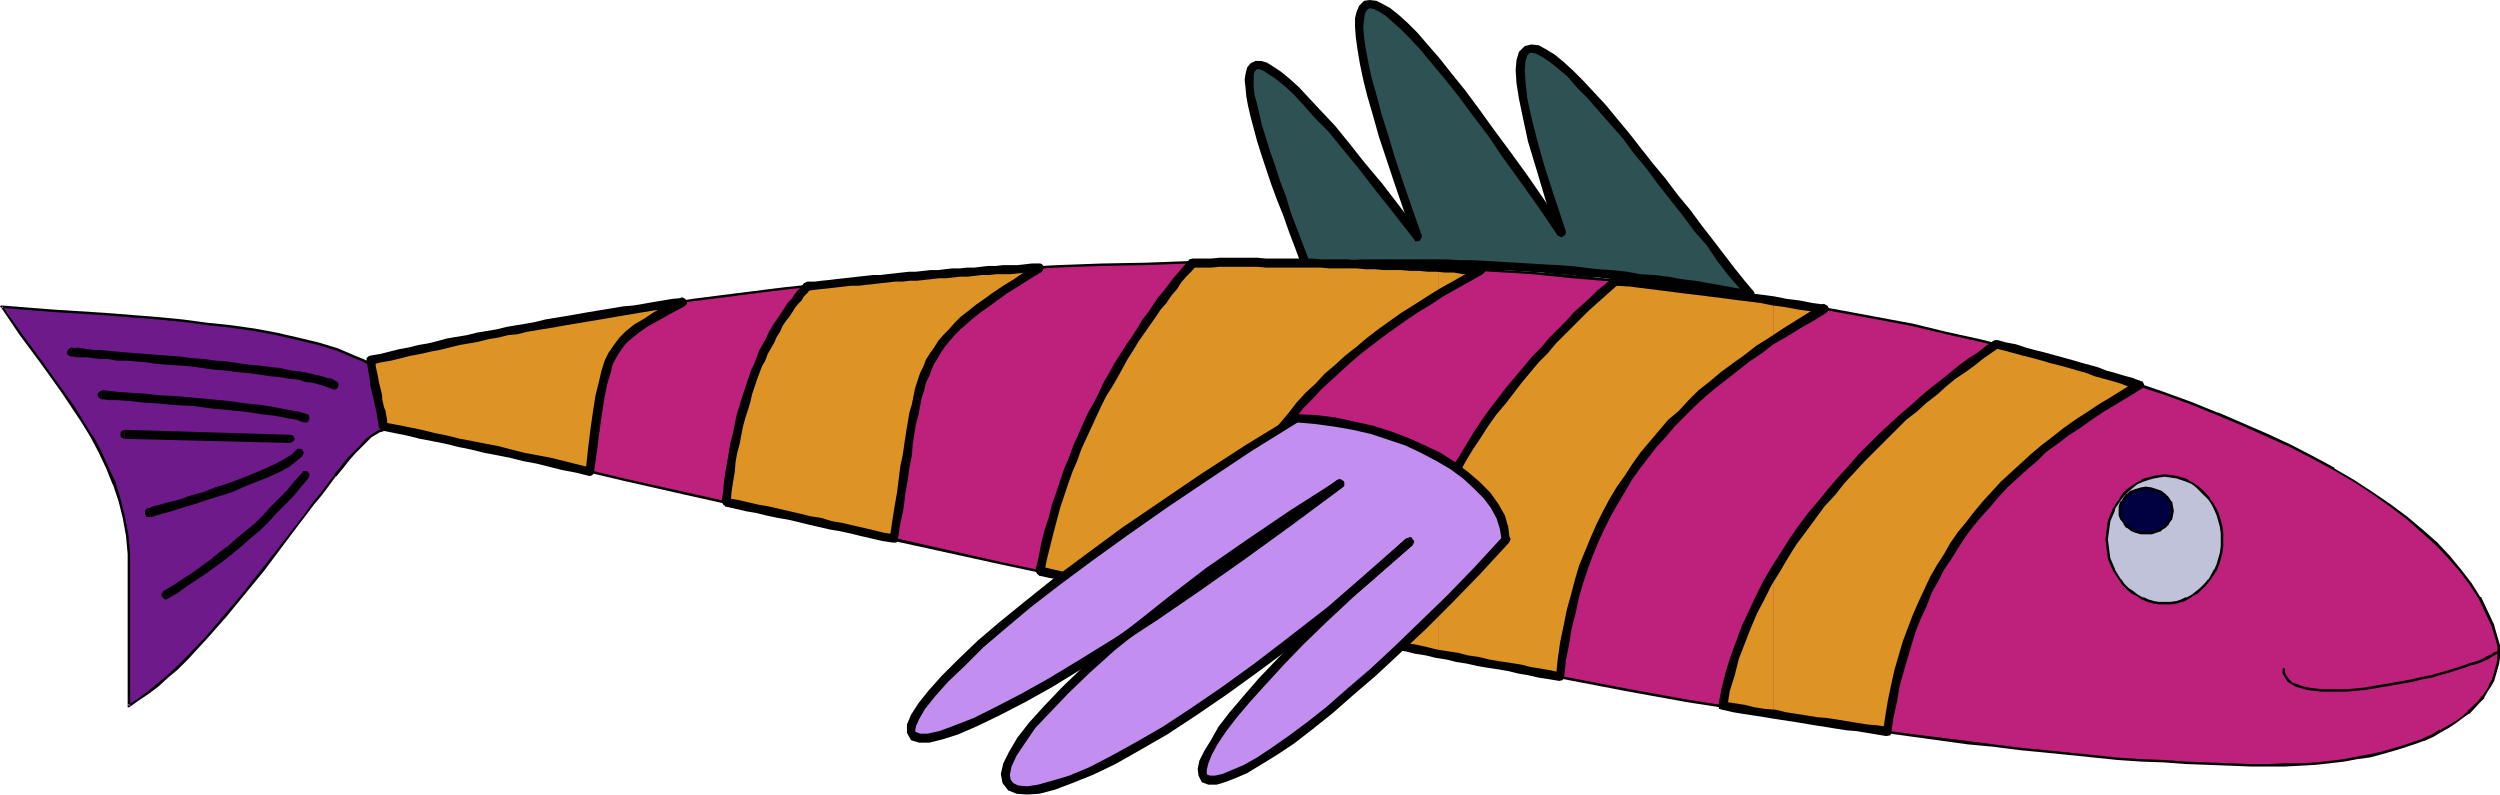 <?xml version="1.0" encoding="UTF-8" standalone="no"?>
<svg
   version="1.0"
   width="129.766mm"
   height="41.243mm"
   id="svg67"
   sodipodi:docname="Fish 2.wmf"
   xmlns:inkscape="http://www.inkscape.org/namespaces/inkscape"
   xmlns:sodipodi="http://sodipodi.sourceforge.net/DTD/sodipodi-0.dtd"
   xmlns="http://www.w3.org/2000/svg"
   xmlns:svg="http://www.w3.org/2000/svg">
  <sodipodi:namedview
     id="namedview67"
     pagecolor="#ffffff"
     bordercolor="#000000"
     borderopacity="0.25"
     inkscape:showpageshadow="2"
     inkscape:pageopacity="0.0"
     inkscape:pagecheckerboard="0"
     inkscape:deskcolor="#d1d1d1"
     inkscape:document-units="mm" />
  <defs
     id="defs1">
    <pattern
       id="WMFhbasepattern"
       patternUnits="userSpaceOnUse"
       width="6"
       height="6"
       x="0"
       y="0" />
  </defs>
  <path
     style="fill:#2e5154;fill-opacity:1;fill-rule:evenodd;stroke:none"
     d="m 256.297,52.175 -1.293,-3.554 -1.293,-3.231 -1.293,-3.392 -1.131,-3.231 -0.97,-3.069 -1.131,-2.908 -0.808,-2.746 -0.808,-2.585 -0.808,-2.585 -0.485,-2.261 -0.485,-2.1 -0.485,-1.777 -0.162,-1.615 v -1.454 -1.131 l 0.323,-0.808 0.323,-0.646 0.323,-0.162 0.323,-0.162 h 0.323 0.485 l 0.485,0.162 0.485,0.162 0.646,0.323 0.485,0.485 0.808,0.323 0.646,0.646 0.808,0.485 0.808,0.808 0.97,0.808 0.808,0.969 1.131,0.969 0.97,1.131 1.131,1.131 1.131,1.292 1.293,1.454 1.293,1.454 1.454,1.615 1.454,1.615 1.454,1.938 1.616,1.938 1.616,2.1 1.778,2.1 1.778,2.261 1.939,2.423 1.939,2.423 1.939,2.746 -0.97,-2.908 -0.97,-2.585 -0.97,-2.585 -0.808,-2.585 -0.808,-2.423 -0.808,-2.423 -0.646,-2.261 -0.646,-2.1 -0.808,-2.1 -0.485,-2.1 -0.485,-1.938 -0.97,-3.554 -0.485,-1.615 -0.323,-1.454 -0.323,-1.615 -0.323,-1.292 -0.162,-1.292 -0.162,-1.292 -0.162,-0.969 -0.162,-1.131 V 4.523 l 0.162,-0.646 V 3.069 l 0.162,-0.485 0.162,-0.485 0.323,-0.485 0.162,-0.323 0.323,-0.323 h 0.485 l 0.323,-0.162 0.485,0.162 h 0.485 l 0.646,0.323 0.646,0.162 0.485,0.485 0.808,0.485 0.646,0.485 0.808,0.646 0.808,0.808 0.97,0.808 0.808,0.969 0.97,0.969 1.131,1.131 0.97,1.131 1.131,1.292 1.131,1.292 1.131,1.454 1.293,1.615 1.293,1.615 1.293,1.615 1.454,1.777 1.293,1.938 1.616,1.938 1.454,2.1 1.616,2.1 1.616,2.261 1.616,2.423 1.616,2.261 1.778,2.585 1.939,2.585 1.778,2.746 1.778,2.746 -1.131,-3.554 -1.131,-3.231 -0.97,-3.231 -0.808,-2.908 -0.808,-2.585 -0.646,-2.585 -0.646,-2.261 -0.485,-2.261 -0.485,-1.938 -0.323,-1.777 -0.323,-1.777 -0.162,-1.454 v -1.292 l -0.162,-1.131 0.162,-0.969 v -0.808 l 0.162,-0.808 0.323,-0.485 0.323,-0.485 0.323,-0.323 0.485,-0.162 0.485,-0.162 h 0.485 l 0.646,0.162 0.646,0.323 0.646,0.323 0.808,0.485 0.808,0.646 0.808,0.485 0.97,0.808 0.808,0.808 0.97,0.969 1.939,1.938 2.262,2.261 2.101,2.423 2.262,2.746 2.262,2.746 2.424,2.908 4.848,6.138 4.686,6.138 2.424,2.908 2.101,2.908 2.262,2.908 2.101,2.585 1.939,2.423 1.778,2.261 -10.989,-1.777 -10.827,-1.454 -10.827,-1.292 -10.827,-0.808 -10.989,-0.485 -10.827,-0.323 -10.827,0.162 z"
     id="path1" />
  <path
     style="fill:#000000;fill-opacity:1;fill-rule:evenodd;stroke:none"
     d="m 277.305,46.683 1.454,-0.808 -3.878,-5.007 -3.717,-4.846 -3.394,-4.038 -3.07,-3.877 -2.747,-3.392 -2.747,-2.908 -2.262,-2.423 -2.101,-2.261 -1.778,-1.615 -1.778,-1.454 -1.454,-0.969 -1.293,-0.808 -1.131,-0.323 h -1.131 l -0.97,0.485 -0.646,0.808 -0.323,1.292 -0.162,1.131 0.162,1.454 0.162,1.777 0.323,1.777 0.485,2.1 0.646,2.423 0.646,2.423 0.808,2.585 0.97,2.908 0.97,2.908 1.131,3.069 1.293,3.231 1.131,3.231 1.293,3.392 1.293,3.554 1.616,-0.646 -1.293,-3.392 -1.293,-3.392 -1.293,-3.392 -0.97,-3.231 -1.131,-2.908 -0.97,-3.069 -0.97,-2.746 -0.808,-2.585 -0.808,-2.585 -0.485,-2.1 -0.485,-2.1 -0.485,-1.777 -0.162,-1.615 v -1.292 -0.969 l 0.162,-0.646 0.323,-0.323 0.162,-0.162 h 0.485 l 0.808,0.323 0.97,0.646 1.454,0.969 1.616,1.292 1.778,1.615 1.939,2.1 2.262,2.585 2.747,2.746 2.747,3.392 3.07,3.715 3.232,4.2 3.717,4.684 4.04,5.169 1.454,-0.808 -1.454,0.808 0.162,0.323 h 0.323 0.323 l 0.323,-0.162 0.162,-0.323 0.162,-0.323 v -0.162 l -0.162,-0.485 z"
     id="path2" />
  <path
     style="fill:#000000;fill-opacity:1;fill-rule:evenodd;stroke:none"
     d="m 305.424,45.875 1.616,-0.646 -3.717,-5.492 -3.555,-5.169 -3.394,-4.684 -3.232,-4.361 -2.909,-4.038 -2.747,-3.715 -2.747,-3.392 -2.424,-3.069 -2.262,-2.585 -1.939,-2.261 -1.939,-1.938 -1.778,-1.615 -1.616,-1.292 -1.454,-0.808 -1.293,-0.646 L 268.74,0 l -1.131,0.162 -0.97,0.969 -0.485,1.131 -0.323,1.292 v 1.777 l 0.162,2.1 0.323,2.261 0.485,2.908 0.646,3.069 0.808,3.231 1.131,3.877 1.131,4.038 1.454,4.361 1.616,4.846 1.778,5.169 1.939,5.492 1.616,-0.485 -1.939,-5.492 -1.778,-5.169 -1.616,-4.846 -1.293,-4.361 -1.293,-4.038 -0.97,-3.715 -0.97,-3.392 -0.646,-3.069 -0.485,-2.585 -0.323,-2.261 -0.162,-1.938 0.162,-1.454 0.162,-1.131 0.323,-0.646 0.323,-0.323 0.323,-0.162 0.808,0.162 0.97,0.485 1.293,0.808 1.293,1.131 1.778,1.615 1.778,1.777 2.101,2.261 2.262,2.746 2.424,2.908 2.586,3.231 2.747,3.715 3.07,4.038 3.07,4.523 3.394,4.684 3.555,5.007 3.717,5.492 1.616,-0.808 -1.616,0.808 0.323,0.162 0.323,0.162 h 0.162 l 0.323,-0.162 0.162,-0.162 0.323,-0.323 v -0.323 l -0.162,-0.323 z"
     id="path3" />
  <path
     style="fill:#000000;fill-opacity:1;fill-rule:evenodd;stroke:none"
     d="m 343.238,58.636 0.808,-1.454 -1.778,-2.1 -1.939,-2.423 -2.101,-2.746 -2.101,-2.746 -2.262,-2.908 -2.262,-3.069 -2.424,-2.908 -2.424,-3.231 -2.424,-2.908 -2.424,-3.069 -2.262,-2.908 -2.424,-2.908 -2.262,-2.746 -2.262,-2.423 -2.101,-2.261 -1.939,-1.938 -1.939,-1.777 -1.778,-1.454 -1.616,-0.969 -1.454,-0.808 -1.454,-0.162 -1.293,0.323 -1.131,1.131 -0.485,1.615 -0.162,1.938 0.162,2.585 0.485,3.069 0.808,3.877 0.97,4.523 1.616,5.331 1.778,5.977 2.262,6.784 1.778,-0.485 -2.262,-6.784 -1.939,-5.977 -1.454,-5.169 -1.131,-4.523 -0.808,-3.715 -0.323,-3.069 -0.162,-2.423 0.162,-1.777 0.323,-0.969 0.323,-0.485 0.485,-0.162 0.808,0.162 1.293,0.646 1.454,0.969 1.616,1.292 1.939,1.615 1.778,2.1 2.101,2.1 2.262,2.585 2.262,2.585 2.424,2.746 2.262,3.069 2.424,2.908 2.262,3.069 2.424,3.069 2.424,3.069 2.262,3.069 2.424,2.746 1.939,2.908 2.101,2.746 1.939,2.261 1.939,2.261 0.808,-1.454 -0.808,1.454 0.323,0.323 h 0.323 0.323 l 0.323,-0.162 v -0.323 l 0.162,-0.323 v -0.323 l -0.162,-0.323 z"
     id="path4" />
  <path
     style="fill:#000000;fill-opacity:1;fill-rule:evenodd;stroke:none"
     d="m 255.489,52.498 0.97,0.485 h 2.747 l 2.586,-0.162 2.747,-0.162 h 2.747 2.747 2.747 2.586 2.747 2.747 2.747 2.747 l 2.586,0.162 2.747,0.162 h 2.747 l 2.747,0.162 2.586,0.162 2.747,0.162 2.747,0.323 2.747,0.162 2.586,0.323 2.909,0.162 2.586,0.323 2.747,0.323 2.586,0.323 2.747,0.323 2.747,0.323 2.747,0.323 2.747,0.485 2.586,0.485 2.909,0.323 2.586,0.485 2.747,0.485 0.323,-1.777 -2.909,-0.323 -2.586,-0.485 -2.747,-0.485 -2.747,-0.485 -2.747,-0.323 -2.586,-0.485 -2.747,-0.323 -2.747,-0.162 -2.586,-0.485 -2.909,-0.323 -2.747,-0.162 -2.747,-0.323 -2.586,-0.323 -2.747,-0.162 -2.747,-0.162 -2.747,-0.162 -2.747,-0.162 -2.747,-0.162 -2.586,-0.162 -2.909,-0.162 h -2.586 l -2.747,-0.162 h -2.747 -2.747 -2.747 -2.586 -2.747 -2.747 l -2.747,0.162 h -2.747 l -2.747,0.162 -2.747,0.162 0.808,0.485 -0.808,-0.485 -0.646,0.323 -0.162,0.485 0.323,0.646 0.646,0.162 z"
     id="path5" />
  <path
     style="fill:#bd217b;fill-opacity:1;fill-rule:evenodd;stroke:none"
     d="m 72.72,70.751 8.888,-2.1 9.05,-1.938 9.05,-1.777 8.888,-1.615 9.05,-1.615 9.05,-1.454 9.05,-1.292 8.888,-1.292 9.05,-1.131 9.05,-0.969 8.888,-0.808 9.05,-0.808 8.888,-0.646 8.888,-0.485 8.888,-0.485 8.726,-0.323 8.726,-0.323 8.726,-0.162 h 8.726 8.403 8.565 l 8.403,0.323 8.403,0.323 8.242,0.323 8.242,0.485 8.08,0.646 7.918,0.646 7.918,0.808 7.757,0.808 7.595,0.808 7.595,0.969 7.434,1.131 7.272,1.131 7.272,1.292 6.949,1.292 6.949,1.292 6.626,1.454 6.626,1.454 6.302,1.615 6.302,1.615 6.141,1.777 5.979,1.777 5.656,1.777 5.494,1.938 5.494,1.938 5.171,2.1 5.01,1.938 4.686,2.1 4.525,2.261 4.363,2.261 4.202,2.261 4.04,2.261 3.555,2.423 3.555,2.423 3.232,2.423 3.07,2.585 2.747,2.584 2.424,2.585 2.262,2.585 2.101,2.584 1.616,2.746 1.454,2.746 1.131,2.746 0.97,2.908 0.162,1.131 v 1.131 1.131 l -0.162,0.969 -0.162,1.292 -0.323,1.131 -0.485,0.969 -0.485,1.131 -0.646,1.131 -0.808,1.131 -0.808,0.969 -0.97,0.969 -0.97,1.131 -1.293,0.808 -1.293,0.969 -1.293,0.969 -1.616,0.808 -1.616,0.808 -1.778,0.808 -1.778,0.808 -1.939,0.646 -2.101,0.646 -2.262,0.646 -2.424,0.485 -2.424,0.485 -2.586,0.323 -2.747,0.323 -2.909,0.323 -2.909,0.162 -3.07,0.162 h -3.232 -3.394 -4.202 l -4.202,-0.162 -4.363,-0.162 -4.363,-0.323 -4.525,-0.323 -4.686,-0.323 -4.686,-0.485 -4.686,-0.323 -4.848,-0.485 -5.01,-0.646 -5.01,-0.485 -5.171,-0.646 -10.342,-1.292 -10.666,-1.615 -10.989,-1.615 -11.312,-1.777 -11.474,-1.938 -11.474,-2.1 -11.797,-2.1 -11.958,-2.261 -12.12,-2.261 -12.282,-2.423 -12.282,-2.585 -12.443,-2.585 -25.048,-5.169 -25.048,-5.492 -25.048,-5.492 -24.886,-5.492 -12.282,-2.746 -12.12,-2.746 -5.979,-1.292 -6.141,-1.292 -11.797,-2.585 -11.797,-2.585 -11.474,-2.585 -0.323,-1.938 -0.323,-1.777 -0.323,-1.454 -0.323,-1.454 -0.485,-2.746 -0.323,-1.615 z"
     id="path6" />
  <path
     style="fill:#000000;fill-opacity:1;fill-rule:evenodd;stroke:none"
     d="m 72.882,70.589 -0.162,0.323 9.05,-2.1 8.888,-1.777 9.05,-1.777 9.05,-1.777 8.888,-1.454 9.05,-1.454 9.05,-1.454 9.05,-1.131 h -0.162 l 9.05,-1.131 9.05,-0.969 8.888,-0.808 9.05,-0.808 8.888,-0.808 8.888,-0.485 8.888,-0.485 8.726,-0.323 8.726,-0.162 8.726,-0.323 h 8.726 8.403 l 8.565,0.162 8.403,0.162 8.403,0.323 8.242,0.485 8.242,0.485 8.08,0.485 7.918,0.808 7.918,0.646 7.757,0.808 7.595,0.969 v 0 l 7.595,0.969 7.434,1.131 7.272,0.969 7.11,1.292 7.11,1.292 6.787,1.292 6.787,1.615 6.464,1.454 6.464,1.615 6.302,1.615 5.979,1.615 5.979,1.777 5.818,1.938 5.494,1.777 5.333,1.938 5.171,2.1 v 0 l 5.01,2.1 4.686,2.1 4.686,2.1 4.363,2.261 4.202,2.261 v 0 l 3.878,2.261 3.717,2.423 3.394,2.423 3.232,2.423 v 0 l 2.909,2.585 2.909,2.584 2.424,2.585 2.262,2.585 v 0 l 1.939,2.585 1.778,2.746 v 0 l 1.293,2.746 1.293,2.746 v 0 l 0.808,2.746 0.323,1.131 v 0 1.131 1.131 l -0.162,0.969 v 0 l -0.323,1.131 -0.323,1.131 -0.323,1.131 v 0 l -0.646,0.969 h 0.162 l -0.646,1.131 -0.808,1.131 v -0.162 l -0.808,1.131 -2.101,1.938 h 0.162 l -1.131,0.969 -1.293,0.969 -1.454,0.808 -1.616,0.969 v -0.162 l -1.616,0.969 -1.778,0.808 h 0.162 l -1.939,0.646 -1.939,0.646 -2.101,0.646 -2.262,0.646 -2.262,0.485 -2.586,0.485 -2.586,0.485 h 0.162 l -2.747,0.323 -2.909,0.323 -2.909,0.162 h -3.07 l -3.232,0.162 h -3.394 l -8.403,-0.323 -4.363,-0.162 -4.363,-0.323 -4.525,-0.162 -4.686,-0.323 -4.686,-0.485 -4.686,-0.485 -4.848,-0.485 -5.01,-0.485 -5.01,-0.646 -5.171,-0.646 h 0.162 l -10.504,-1.292 -10.666,-1.454 -10.989,-1.777 -11.15,-1.777 -11.474,-1.777 -11.635,-2.1 -11.797,-2.261 -11.958,-2.1 -12.12,-2.423 -12.282,-2.423 -12.282,-2.423 -12.443,-2.585 -24.886,-5.331 -25.21,-5.331 -25.048,-5.654 -24.725,-5.331 -12.282,-2.746 -12.282,-2.746 -5.979,-1.454 -5.979,-1.292 -11.958,-2.585 -23.27,-5.007 0.323,0.162 -0.323,-1.938 -0.323,-1.777 -0.323,-1.454 -0.97,-4.2 -0.323,-1.777 -0.323,-1.938 -0.485,0.162 0.323,1.938 0.323,1.615 0.97,4.361 0.323,1.454 0.323,1.615 0.323,1.938 v 0.162 0 0.162 h 0.162 l 23.27,5.007 11.797,2.746 5.979,1.131 6.141,1.454 12.12,2.746 12.282,2.746 24.886,5.492 25.048,5.492 25.048,5.331 25.048,5.331 12.282,2.584 12.443,2.423 12.12,2.423 12.12,2.423 11.958,2.1 11.797,2.261 11.635,2.1 11.474,1.777 11.15,1.777 10.989,1.777 10.666,1.454 10.504,1.454 v 0 l 5.171,0.485 5.01,0.646 5.01,0.485 4.848,0.485 4.686,0.485 4.686,0.485 4.686,0.323 4.525,0.162 4.363,0.323 4.363,0.162 8.403,0.323 h 3.394 3.232 l 3.07,-0.162 2.909,-0.162 2.909,-0.323 2.747,-0.323 v 0 l 2.586,-0.485 2.424,-0.323 2.424,-0.646 2.262,-0.646 2.101,-0.646 1.939,-0.646 1.778,-0.646 h 0.162 l 1.778,-0.808 1.616,-0.969 v 0 l 1.454,-0.808 1.454,-0.969 1.293,-0.969 1.131,-0.808 h 0.162 l 1.939,-2.1 0.97,-0.969 v -0.162 l 0.646,-1.131 0.646,-0.969 v 0 l 0.646,-1.131 v 0 l 0.323,-1.131 0.323,-1.131 0.323,-1.131 V 130.033 l 0.162,-0.969 v -1.131 -1.131 -0.162 l -0.323,-1.131 -0.808,-2.746 v -0.162 l -1.293,-2.746 -1.293,-2.746 h -0.162 l -1.616,-2.585 -2.101,-2.746 v 0 l -2.262,-2.746 -2.424,-2.585 -2.747,-2.423 -3.07,-2.584 v 0 l -3.232,-2.423 -3.555,-2.423 -3.717,-2.423 -3.878,-2.261 v -0.162 l -4.202,-2.261 -4.363,-2.261 -4.525,-2.1 -4.848,-2.1 -4.848,-2.1 h -0.162 l -5.171,-2.1 -5.333,-1.938 -5.656,-1.938 -5.656,-1.777 -5.979,-1.777 -6.141,-1.615 -6.141,-1.615 -6.464,-1.615 -6.626,-1.454 -6.626,-1.615 -6.949,-1.292 -6.949,-1.292 -7.272,-1.292 -7.272,-0.969 -7.434,-1.131 -7.434,-0.969 h -0.162 l -7.595,-0.969 -7.757,-0.808 -7.918,-0.808 -7.918,-0.646 -8.08,-0.485 -8.242,-0.485 -8.242,-0.485 -8.403,-0.323 -8.403,-0.162 -8.565,-0.162 h -8.403 -8.726 l -8.726,0.323 -8.726,0.162 -8.726,0.323 -8.888,0.485 -8.888,0.485 -8.888,0.808 -9.05,0.808 -8.888,0.808 -9.05,0.969 -9.05,1.131 v 0 l -8.888,1.131 -9.05,1.454 -9.05,1.292 -9.05,1.615 -9.05,1.777 -8.888,1.777 -9.05,1.777 -9.05,2.1 v 0 0 0.162 h -0.162 v 0.162 0 z"
     id="path7" />
  <path
     style="fill:#6e1a8a;fill-opacity:1;fill-rule:evenodd;stroke:none"
     d="M 72.72,71.559 71.104,70.751 69.488,69.943 66.094,68.651 62.378,67.52 58.499,66.39 54.298,65.582 49.934,64.774 45.41,63.967 40.723,63.482 35.875,62.997 30.866,62.513 20.685,61.705 10.504,60.897 0.323,60.09 l 3.878,5.654 4.04,5.492 4.04,5.654 1.939,2.908 1.939,2.908 1.778,2.908 1.778,3.069 1.454,3.069 1.293,3.231 0.97,3.231 0.97,3.392 0.646,3.554 0.162,3.554 v 29.883 l 1.939,-1.292 1.778,-1.292 1.939,-1.615 1.939,-1.615 1.939,-1.615 1.939,-1.938 3.717,-4.038 3.717,-4.361 3.717,-4.361 3.717,-4.523 3.394,-4.523 3.394,-4.523 1.616,-1.938 1.454,-2.1 1.616,-1.938 1.454,-1.938 1.293,-1.777 1.454,-1.615 1.131,-1.454 1.293,-1.454 1.131,-1.131 0.97,-0.969 0.97,-0.969 0.97,-0.646 0.808,-0.485 0.646,-0.162 -0.323,-1.615 -0.323,-1.777 -1.131,-6.138 -0.323,-1.615 z"
     id="path8" />
  <path
     style="fill:#000000;fill-opacity:1;fill-rule:evenodd;stroke:none"
     d="m 72.882,71.397 v 0 0 0 -0.162 L 71.266,70.428 69.65,69.782 v 0 l -3.394,-1.454 -3.717,-1.131 -4.04,-0.969 -4.202,-0.969 -4.363,-0.808 -4.525,-0.646 v 0 L 40.723,63.32 35.875,62.674 30.866,62.19 20.685,61.382 10.504,60.736 0.323,59.928 H 0.162 v 0 0.162 H 0 v 0.162 h 0.162 l 3.717,5.492 4.202,5.654 4.04,5.654 1.939,2.908 1.939,2.908 1.778,2.908 v 0 l 1.616,3.069 1.454,3.069 1.293,3.231 v -0.162 l 1.131,3.392 0.808,3.231 0.646,3.554 v 0 l 0.323,3.554 v 29.883 0 0.162 0 h 0.162 0.162 v 0 l 1.778,-1.292 1.939,-1.292 1.939,-1.454 v 0 l 1.939,-1.777 1.939,-1.615 1.939,-1.938 3.717,-4.038 3.717,-4.2 3.717,-4.523 v 0 l 3.717,-4.523 3.394,-4.523 3.394,-4.523 1.616,-2.1 1.454,-1.938 1.616,-1.938 1.454,-1.938 1.293,-1.777 v 0.162 l 1.454,-1.777 1.131,-1.454 1.293,-1.454 1.131,-1.131 0.97,-0.969 0.97,-0.969 v 0 l 0.808,-0.485 0.808,-0.485 v 0 l 0.646,-0.162 0.162,-0.162 v 0 0 h 0.162 v -0.162 l -0.323,-1.777 -0.323,-1.615 -1.293,-6.138 -0.323,-1.615 -0.323,-1.777 -0.485,0.162 0.323,1.777 0.323,1.615 1.293,6.138 0.323,1.615 0.323,1.777 0.162,-0.323 -0.808,0.162 v 0 l -0.808,0.485 -0.97,0.646 v 0 l -0.97,0.808 -0.97,1.131 -1.131,1.131 -1.293,1.292 -1.293,1.615 -1.293,1.615 v 0.162 l -1.293,1.615 -1.454,1.938 -1.616,1.938 -1.454,2.1 -1.616,2.1 -3.394,4.361 -3.555,4.523 -3.555,4.523 v 0 l -3.717,4.361 -3.717,4.361 -3.878,4.038 -1.778,1.777 -1.939,1.777 -1.939,1.615 v 0 l -1.778,1.454 -1.939,1.454 -1.939,1.131 0.485,0.323 v -29.883 l -0.323,-3.554 v -0.162 l -0.646,-3.392 -0.808,-3.392 -0.97,-3.231 V 94.819 L 21.331,91.75 19.877,88.519 18.261,85.45 h -0.162 l -1.778,-2.908 -1.778,-2.908 -2.101,-2.908 -4.04,-5.654 -4.04,-5.492 -3.878,-5.492 -0.162,0.323 10.181,0.808 10.181,0.646 10.181,0.808 5.01,0.485 4.848,0.646 4.686,0.485 h -0.162 l 4.525,0.646 4.363,0.808 4.202,0.969 4.04,0.969 3.717,1.131 3.394,1.454 v 0 l 1.616,0.646 1.454,0.808 -0.162,-0.162 z"
     id="path9" />
  <path
     style="fill:#000000;fill-opacity:1;fill-rule:evenodd;stroke:none"
     d="m 14.059,68.166 -0.646,0.323 -0.323,0.646 0.162,0.485 0.646,0.323 z"
     id="path10" />
  <path
     style="fill:#000000;fill-opacity:1;fill-rule:evenodd;stroke:none"
     d="M 65.933,74.789 65.125,74.305 64.155,74.143 63.186,73.82 61.893,73.497 60.438,73.174 58.822,72.851 57.045,72.689 55.106,72.205 53.328,72.043 51.066,71.72 48.965,71.559 46.702,71.235 44.602,70.912 42.339,70.751 39.915,70.428 37.653,70.266 35.39,69.943 33.128,69.782 31.027,69.62 28.765,69.459 26.826,69.297 24.725,69.136 22.947,68.974 21.17,68.812 19.715,68.651 h -1.293 l -1.293,-0.162 -1.131,-0.162 -0.808,-0.162 -0.646,0.162 -0.323,-0.162 h -0.162 l -0.162,1.777 h 0.162 0.323 l 0.646,0.162 h 0.808 1.131 l 1.293,0.162 1.293,0.162 h 1.616 l 1.778,0.323 h 1.778 l 1.939,0.162 1.939,0.162 2.262,0.323 2.101,0.162 2.262,0.162 2.262,0.162 2.262,0.323 2.262,0.323 2.262,0.162 2.262,0.323 2.101,0.162 2.262,0.323 2.101,0.323 1.939,0.162 1.778,0.323 1.778,0.162 1.454,0.485 1.454,0.162 1.131,0.323 1.131,0.323 0.808,0.323 0.485,0.162 z"
     id="path11" />
  <path
     style="fill:#000000;fill-opacity:1;fill-rule:evenodd;stroke:none"
     d="m 64.963,76.243 0.485,0.162 h 0.323 l 0.323,-0.162 0.162,-0.162 0.162,-0.485 v -0.323 l -0.162,-0.323 -0.323,-0.162 z"
     id="path12" />
  <path
     style="fill:#000000;fill-opacity:1;fill-rule:evenodd;stroke:none"
     d="m 20.038,76.566 -0.646,0.323 -0.323,0.485 0.323,0.646 0.485,0.323 z"
     id="path13" />
  <path
     style="fill:#000000;fill-opacity:1;fill-rule:evenodd;stroke:none"
     d="M 60.277,81.25 58.661,80.766 56.722,80.443 54.298,79.958 51.55,79.474 48.318,79.151 44.925,78.666 41.531,78.343 37.976,78.02 34.421,77.697 31.189,77.535 28.28,77.212 25.533,77.051 23.27,76.889 21.654,76.728 20.523,76.566 h -0.485 l -0.162,1.777 h 0.485 l 1.131,0.162 h 1.616 l 2.262,0.162 2.747,0.323 2.909,0.162 3.232,0.323 3.555,0.162 3.555,0.485 3.394,0.323 3.232,0.323 3.232,0.485 2.747,0.323 2.424,0.485 1.939,0.323 1.131,0.485 z"
     id="path14" />
  <path
     style="fill:#000000;fill-opacity:1;fill-rule:evenodd;stroke:none"
     d="m 59.469,82.866 h 0.485 0.323 l 0.162,-0.162 0.162,-0.323 0.162,-0.323 -0.162,-0.323 v -0.323 l -0.323,-0.162 z"
     id="path15" />
  <path
     style="fill:#000000;fill-opacity:1;fill-rule:evenodd;stroke:none"
     d="m 28.926,99.665 -0.323,0.323 -0.162,0.162 v 0.323 0.323 l 0.162,0.323 0.162,0.323 h 0.323 0.485 z"
     id="path16" />
  <path
     style="fill:#000000;fill-opacity:1;fill-rule:evenodd;stroke:none"
     d="m 58.014,88.358 -0.808,0.808 -1.293,0.808 -1.778,0.969 -2.101,0.969 -2.262,0.969 -2.424,0.969 -2.586,0.969 -2.586,0.808 -2.424,0.969 -2.424,0.646 -2.262,0.808 -2.101,0.485 -1.616,0.485 -1.293,0.323 -0.808,0.323 h -0.323 l 0.646,1.777 h 0.162 l 0.97,-0.323 1.131,-0.323 1.778,-0.485 1.939,-0.646 2.262,-0.646 2.424,-0.808 2.586,-0.808 2.586,-0.808 2.586,-1.131 2.424,-0.969 2.424,-0.969 2.101,-0.969 1.778,-0.969 1.454,-1.131 1.131,-0.969 z"
     id="path17" />
  <path
     style="fill:#000000;fill-opacity:1;fill-rule:evenodd;stroke:none"
     d="m 59.307,89.489 0.162,-0.323 0.162,-0.323 -0.162,-0.323 -0.162,-0.323 -0.323,-0.162 h -0.323 -0.323 l -0.323,0.323 z"
     id="path18" />
  <path
     style="fill:#000000;fill-opacity:1;fill-rule:evenodd;stroke:none"
     d="m 31.997,115.98 -0.162,0.323 -0.162,0.162 v 0.323 l 0.162,0.323 0.162,0.162 0.323,0.323 h 0.323 l 0.323,-0.162 z"
     id="path19" />
  <path
     style="fill:#000000;fill-opacity:1;fill-rule:evenodd;stroke:none"
     d="m 59.307,92.719 -1.616,1.777 -1.454,1.777 -1.616,1.615 -1.616,1.615 -1.454,1.615 -1.616,1.615 -1.778,1.454 -1.778,1.454 -1.616,1.454 -1.778,1.292 -1.778,1.454 -1.778,1.292 -1.778,1.292 -1.778,1.131 -1.939,1.292 -1.939,1.131 0.97,1.454 1.939,-1.131 1.778,-1.292 1.939,-1.292 1.939,-1.292 1.778,-1.292 1.778,-1.292 1.778,-1.454 1.778,-1.454 1.616,-1.454 1.778,-1.454 1.616,-1.615 1.616,-1.777 1.616,-1.615 1.616,-1.615 1.454,-1.777 1.616,-1.938 z"
     id="path20" />
  <path
     style="fill:#000000;fill-opacity:1;fill-rule:evenodd;stroke:none"
     d="m 60.6,93.688 v -0.323 l 0.162,-0.162 -0.162,-0.323 -0.162,-0.323 -0.323,-0.162 h -0.323 -0.323 l -0.162,0.323 z"
     id="path21" />
  <path
     style="fill:#000000;fill-opacity:1;fill-rule:evenodd;stroke:none"
     d="m 24.402,84.32 -0.646,0.323 -0.162,0.646 0.162,0.485 0.646,0.323 z"
     id="path22" />
  <path
     style="fill:#000000;fill-opacity:1;fill-rule:evenodd;stroke:none"
     d="m 56.883,86.096 v -0.808 l -32.482,-0.969 v 1.777 l 32.482,0.808 z"
     id="path23" />
  <path
     style="fill:#000000;fill-opacity:1;fill-rule:evenodd;stroke:none"
     d="m 56.883,86.904 0.646,-0.323 0.323,-0.485 -0.323,-0.646 -0.646,-0.162 z"
     id="path24" />
  <path
     style="fill:#c0c2d9;fill-opacity:1;fill-rule:evenodd;stroke:none"
     d="m 424.684,93.365 h 1.131 l 1.131,0.162 1.131,0.323 0.97,0.485 0.97,0.485 0.97,0.646 0.808,0.808 0.808,0.808 0.808,0.808 0.646,0.969 0.485,0.969 0.485,1.131 0.485,1.292 0.162,1.131 0.162,1.131 0.162,1.292 -0.162,1.292 -0.162,1.292 -0.162,1.131 -0.485,1.131 -0.485,1.131 -1.131,1.938 -0.808,0.969 -0.808,0.808 -0.808,0.808 -0.97,0.485 -0.97,0.646 -0.97,0.323 -1.131,0.323 -1.131,0.162 -1.131,0.162 -1.131,-0.162 -1.131,-0.162 -1.131,-0.323 -0.97,-0.323 -0.97,-0.646 -0.97,-0.485 -0.97,-0.808 -0.808,-0.808 -0.646,-0.969 -1.293,-1.938 -0.323,-1.131 -0.485,-1.131 -0.323,-1.131 -0.162,-1.292 v -1.292 -1.292 l 0.162,-1.131 0.323,-1.131 0.485,-1.292 0.323,-1.131 0.646,-0.969 0.646,-0.969 0.646,-0.808 0.808,-0.808 0.97,-0.808 0.97,-0.646 0.97,-0.485 0.97,-0.485 1.131,-0.323 1.131,-0.162 z"
     id="path25" />
  <path
     style="fill:#000000;fill-opacity:1;fill-rule:evenodd;stroke:none"
     d="m 424.684,93.527 1.131,0.162 v 0 l 1.131,0.162 0.97,0.323 v 0 l 0.97,0.323 v 0 l 1.131,0.485 0.808,0.646 v 0 l 0.808,0.808 0.808,0.808 0.808,0.808 v 0 l 0.646,0.969 0.485,0.969 v 0 l 0.485,1.131 0.323,1.131 0.323,1.131 0.162,1.292 v -0.162 1.292 1.292 0 l -0.162,1.292 -0.323,1.131 -0.323,1.131 -0.485,1.131 v -0.162 l -1.131,2.1 v -0.162 l -0.808,0.969 -0.808,0.808 -0.808,0.646 v 0 l -0.808,0.646 -1.131,0.646 v -0.162 l -0.97,0.485 v 0 l -0.97,0.323 -1.131,0.162 v 0 h -1.131 -1.131 v 0 l -0.97,-0.162 -1.131,-0.323 v 0 l -0.97,-0.485 v 0.162 l -1.131,-0.646 -0.808,-0.646 v 0 l -0.97,-0.646 -0.808,-0.808 -0.646,-0.969 v 0.162 l -1.293,-2.1 0.162,0.162 -0.485,-1.131 -0.485,-1.131 -0.162,-1.131 -0.162,-1.292 v 0 l -0.162,-1.292 0.162,-1.292 v 0.162 l 0.162,-1.292 0.162,-1.131 0.485,-1.131 0.485,-1.131 h -0.162 l 0.646,-0.969 0.646,-0.969 v 0 l 0.646,-0.808 0.808,-0.808 0.97,-0.808 v 0 l 0.808,-0.646 1.131,-0.485 v 0 l 0.97,-0.323 v 0 l 1.131,-0.323 0.97,-0.162 v 0 l 1.131,-0.162 v -0.485 l -1.131,0.162 v 0 l -1.131,0.162 -1.131,0.323 v 0 l -1.131,0.323 v 0.162 l -0.97,0.485 -0.97,0.646 v 0 l -0.97,0.646 -0.808,0.808 -0.646,0.969 v 0.162 l -0.646,0.808 -0.646,1.131 v 0 l -0.485,1.131 -0.485,1.131 -0.162,1.131 -0.162,1.292 v 0 l -0.162,1.292 0.162,1.292 v 0.162 l 0.162,1.131 0.162,1.292 0.485,1.131 0.485,1.131 v 0 l 1.293,1.938 v 0 l 0.646,0.969 0.808,0.808 0.97,0.808 v 0 l 0.97,0.485 0.97,0.646 v 0 l 1.131,0.485 v 0 l 1.131,0.323 1.131,0.162 v 0 h 1.131 1.131 0.162 l 1.131,-0.162 0.97,-0.323 h 0.162 l 0.97,-0.485 v 0 l 0.97,-0.646 0.97,-0.485 v 0 l 0.808,-0.808 0.808,-0.808 0.808,-0.969 v 0 l 1.293,-1.938 v 0 l 0.485,-1.131 0.323,-1.131 0.323,-1.292 0.162,-1.131 v -0.162 -1.292 -1.292 0 l -0.162,-1.292 -0.323,-1.131 -0.323,-1.131 -0.485,-1.131 v 0 l -0.646,-1.131 -0.646,-0.808 v -0.162 l -0.808,-0.969 -0.808,-0.808 -0.808,-0.646 v 0 l -0.97,-0.646 -0.97,-0.485 v -0.162 l -0.97,-0.323 h -0.162 l -0.97,-0.323 -1.131,-0.162 h -0.162 l -1.131,-0.162 z"
     id="path26" />
  <path
     style="fill:#000040;fill-opacity:1;fill-rule:evenodd;stroke:none"
     d="m 420.968,95.788 h 1.131 l 0.97,0.323 0.97,0.485 0.646,0.485 0.646,0.646 0.485,0.808 0.323,0.808 0.162,0.808 -0.162,0.969 -0.323,0.808 -0.485,0.808 -0.646,0.646 -0.646,0.485 -0.97,0.323 -0.97,0.323 -1.131,0.162 -0.97,-0.162 -0.97,-0.323 -0.97,-0.323 -0.646,-0.485 -0.646,-0.646 -0.485,-0.808 -0.323,-0.808 -0.162,-0.969 0.162,-0.808 0.323,-0.808 0.485,-0.808 0.646,-0.646 0.646,-0.485 0.97,-0.485 0.97,-0.323 z"
     id="path27" />
  <path
     style="fill:#000000;fill-opacity:1;fill-rule:evenodd;stroke:none"
     d="m 420.968,95.95 1.131,0.162 h -0.162 l 1.131,0.323 0.808,0.323 v 0 l 0.646,0.485 v 0 l 0.646,0.646 v 0 l 0.485,0.646 v 0 l 0.162,0.808 0.162,0.969 v -0.162 l -0.162,0.808 -0.162,0.969 v -0.162 l -0.485,0.808 v -0.162 l -0.646,0.808 v 0 l -0.646,0.485 v 0 l -0.808,0.323 -1.131,0.323 h 0.162 -1.131 -0.97 v 0 l -0.97,-0.323 -0.97,-0.323 h 0.162 l -0.808,-0.485 h 0.162 l -0.646,-0.808 v 0.162 l -0.485,-0.808 v 0.162 l -0.323,-0.969 v -0.808 0.162 -0.969 l 0.323,-0.808 v 0 l 0.485,-0.646 v 0 l 0.646,-0.646 h -0.162 l 0.808,-0.485 h -0.162 l 0.97,-0.323 0.97,-0.323 v 0 l 0.97,-0.162 v -0.485 l -0.97,0.162 v 0 l -1.131,0.323 -0.808,0.323 h -0.162 l -0.646,0.646 h -0.162 l -0.485,0.646 v 0 l -0.485,0.808 h -0.162 l -0.323,0.969 v 0.808 0 0.162 0.808 l 0.323,0.808 0.162,0.162 0.485,0.646 v 0.162 l 0.485,0.646 h 0.162 l 0.646,0.485 0.162,0.162 0.808,0.323 1.131,0.323 v 0 h 0.97 1.131 v 0 l 0.97,-0.323 0.97,-0.323 v -0.162 l 0.808,-0.485 v 0 l 0.646,-0.646 v -0.162 l 0.485,-0.646 0.162,-0.162 0.162,-0.808 0.162,-0.808 v -0.162 0 l -0.162,-0.808 -0.162,-0.969 h -0.162 l -0.485,-0.808 v 0 l -0.646,-0.646 v 0 l -0.808,-0.646 v 0 l -0.97,-0.323 -0.97,-0.323 v 0 l -1.131,-0.162 z"
     id="path28" />
  <path
     style="fill:#000000;fill-opacity:1;fill-rule:evenodd;stroke:none"
     d="m 448.278,131.325 v -0.162 0 0 h -0.162 v -0.162 h -0.162 v 0.162 h -0.162 v 0 0 0.162 0.808 l 0.485,0.808 0.485,0.808 0.808,0.485 0.808,0.485 1.131,0.323 1.131,0.323 1.454,0.162 1.293,0.162 h 1.616 1.616 1.778 l 1.778,-0.162 1.778,-0.162 1.939,-0.323 1.939,-0.323 1.778,-0.323 1.939,-0.323 1.778,-0.323 1.939,-0.485 1.778,-0.323 1.616,-0.485 1.778,-0.485 1.454,-0.485 1.616,-0.485 1.293,-0.485 1.293,-0.323 1.131,-0.485 0.808,-0.323 0.97,-0.646 0.646,-0.323 0.323,-0.162 h 0.162 v -0.162 0 -0.162 0 -0.162 0 h -0.162 v 0 h -0.162 v 0 h 0.162 l -0.646,0.162 -0.646,0.485 -0.808,0.323 -0.808,0.485 -1.131,0.485 -1.293,0.323 -1.293,0.485 -1.454,0.485 -1.616,0.485 -1.616,0.485 -1.778,0.485 -1.778,0.323 -1.939,0.485 -1.778,0.323 -1.939,0.323 -1.778,0.323 -1.939,0.323 -1.778,0.323 -1.778,0.162 -1.778,0.162 h -1.778 -1.616 -1.616 l -1.293,-0.162 -1.293,-0.162 -1.293,-0.323 -0.808,-0.323 -0.97,-0.323 -0.646,-0.646 -0.485,-0.646 -0.323,-0.646 z"
     id="path29" />
  <path
     style="fill:#000000;fill-opacity:1;fill-rule:evenodd;stroke:none"
     d="m 419.675,75.758 h 0.162 v 0 -0.162 h 0.162 v -0.162 l -0.162,-0.162 v 0 h -0.162 l -0.808,-0.323 -0.808,-0.162 -0.97,-0.485 -0.808,-0.162 -0.808,-0.323 -0.808,-0.162 -0.808,-0.162 -0.808,-0.323 -0.97,-0.323 -0.808,-0.323 -0.808,-0.162 -0.97,-0.162 -0.808,-0.323 -0.808,-0.323 -0.97,-0.323 -0.808,-0.162 -0.97,-0.162 -0.808,-0.323 -0.808,-0.162 -0.97,-0.323 -0.808,-0.323 -0.97,-0.162 -0.97,-0.323 -0.808,-0.162 -0.97,-0.323 -0.97,-0.162 -0.808,-0.323 -0.97,-0.162 -0.808,-0.323 -1.939,-0.323 -0.808,-0.162 h -0.162 v 0 h -0.162 v 0 0.162 0 0.162 0 h 0.162 v 0.162 l 0.808,0.162 1.939,0.323 0.97,0.323 0.808,0.162 0.97,0.323 0.808,0.162 0.97,0.323 0.808,0.162 0.97,0.323 0.97,0.162 0.808,0.323 0.97,0.323 0.808,0.162 0.808,0.323 0.97,0.162 0.808,0.162 0.97,0.323 0.808,0.323 0.808,0.323 0.97,0.162 0.808,0.162 0.808,0.323 0.97,0.323 0.808,0.323 0.808,0.162 0.808,0.162 0.97,0.323 0.808,0.162 0.808,0.485 0.808,0.162 z"
     id="path30" />
  <path
     style="fill:#000000;fill-opacity:1;fill-rule:evenodd;stroke:none"
     d="m 391.718,67.682 h 0.162 v 0 -0.162 -0.162 0 h -0.162 -0.162 v 0 l -1.778,0.969 -1.454,1.131 -1.778,1.292 -1.616,1.292 -1.939,1.454 -1.778,1.454 -2.101,1.454 -1.939,1.615 -1.939,1.777 -1.939,1.777 -2.101,1.938 -4.04,3.877 -2.101,2.1 -2.101,2.1 -1.939,2.261 -2.101,2.423 -1.778,2.261 -1.939,2.585 -1.939,2.423 -1.778,2.585 -1.616,2.584 -1.778,2.746 -1.454,2.746 -1.616,2.746 -1.454,2.908 -1.293,2.908 -1.131,3.069 -1.131,3.069 -0.808,3.069 -0.808,3.231 -0.646,3.231 v 0.162 0 0.162 h 0.162 0.162 v 0 0 l 0.162,-0.162 v 0 l 0.646,-3.392 0.808,-3.069 0.808,-3.069 1.131,-3.069 1.131,-2.908 1.293,-2.908 1.454,-2.908 1.454,-2.746 1.616,-2.908 1.616,-2.584 1.778,-2.746 1.778,-2.585 1.778,-2.423 1.939,-2.423 1.939,-2.261 2.101,-2.423 1.778,-2.261 2.101,-2.1 2.101,-2.1 4.04,-3.877 2.101,-1.938 1.939,-1.777 2.101,-1.615 1.939,-1.615 1.778,-1.615 1.939,-1.454 1.778,-1.454 1.778,-1.292 1.616,-1.131 1.616,-1.292 z"
     id="path31" />
  <path
     style="fill:#000000;fill-opacity:1;fill-rule:evenodd;stroke:none"
     d="m 338.067,138.271 h -0.162 v 0 h -0.162 v 0.162 0.162 0 0.162 h 0.162 0.97 l 1.131,0.162 0.808,0.162 1.131,0.162 0.97,0.323 3.232,0.485 0.97,0.162 0.97,0.162 h 1.131 l 0.97,0.162 0.97,0.323 1.131,0.162 0.97,0.162 0.97,0.162 0.97,0.162 0.97,0.162 0.97,0.162 2.101,0.323 h 0.97 l 0.97,0.162 1.131,0.162 0.97,0.162 1.939,0.323 0.97,0.162 h 0.97 l 1.939,0.485 1.131,0.162 h 0.162 v -0.162 0 h 0.162 v -0.162 h -0.162 v -0.162 0 h -0.162 l -0.97,-0.162 -0.97,-0.162 -1.131,-0.323 h -0.97 l -0.808,-0.162 -2.101,-0.323 -0.97,-0.162 -0.97,-0.162 -1.131,-0.162 h -0.97 l -0.808,-0.162 -1.131,-0.162 -0.97,-0.162 -0.97,-0.162 -0.97,-0.162 -1.131,-0.162 -0.97,-0.162 -0.97,-0.162 -0.97,-0.323 -1.131,-0.162 h -1.131 l -0.97,-0.162 -0.97,-0.162 -3.07,-0.485 -0.97,-0.323 -1.131,-0.162 -0.97,-0.162 -1.131,-0.162 h -0.97 z"
     id="path32" />
  <path
     style="fill:#000000;fill-opacity:1;fill-rule:evenodd;stroke:none"
     d="m 370.064,143.44 v 0.162 0 0.162 h 0.162 l 0.162,-0.162 h 0.162 v -0.162 l 0.323,-3.069 0.485,-3.069 0.646,-2.908 0.646,-2.908 0.808,-2.746 0.97,-2.585 0.808,-2.746 0.97,-2.585 0.97,-2.261 1.293,-2.585 1.131,-2.261 1.293,-2.261 1.293,-2.261 1.293,-2.1 1.454,-2.1 1.616,-2.1 1.616,-1.938 1.616,-1.938 1.616,-1.938 3.717,-3.715 1.939,-1.615 2.101,-1.938 1.939,-1.615 2.101,-1.615 2.101,-1.777 2.262,-1.454 2.424,-1.615 2.262,-1.615 2.424,-1.454 2.586,-1.454 2.586,-1.454 v 0 -0.162 h 0.162 v -0.162 h -0.162 v -0.162 0 h -0.162 v 0 h -0.162 l -2.586,1.615 -2.424,1.454 -2.586,1.454 -2.262,1.615 -2.262,1.615 -2.262,1.454 -2.262,1.615 -2.101,1.777 -2.101,1.615 -1.939,1.777 -1.939,1.777 -3.717,3.715 -1.778,1.777 -1.454,2.1 -1.616,2.1 -1.616,1.938 -1.454,2.1 -1.454,2.261 -1.293,2.1 -1.293,2.261 -1.131,2.423 -1.293,2.423 -0.97,2.585 -0.97,2.423 -0.808,2.746 -0.97,2.585 -0.808,2.746 -0.646,2.908 -0.646,2.908 -0.485,3.069 z"
     id="path33" />
  <path
     style="fill:#de9424;fill-opacity:1;fill-rule:evenodd;stroke:none"
     d="m 347.924,112.426 v 27.783 l 11.312,1.615 5.494,0.808 5.494,0.808 0.485,-3.069 0.646,-3.069 0.485,-2.908 0.808,-2.746 0.646,-2.908 0.808,-2.585 0.97,-2.746 0.97,-2.423 1.131,-2.585 1.131,-2.423 2.424,-4.523 1.293,-2.261 1.454,-2.1 2.909,-4.2 3.232,-4.038 3.555,-3.715 3.878,-3.554 3.878,-3.554 4.363,-3.231 4.525,-3.231 4.848,-3.069 5.01,-2.908 -6.626,-2.1 -6.949,-2.1 -7.11,-1.938 -7.434,-1.938 -2.262,1.615 -2.262,1.777 -2.586,1.938 -2.747,2.1 -2.747,2.261 -2.909,2.423 -2.909,2.585 -3.07,2.746 -2.909,2.908 -3.07,3.069 -2.747,3.231 -2.909,3.392 -2.747,3.392 -2.747,3.715 -2.586,3.715 z"
     id="path34" />
  <path
     style="fill:#de9424;fill-opacity:1;fill-rule:evenodd;stroke:none"
     d="m 347.924,59.121 v 7.43 l 4.848,-2.908 5.01,-3.069 z"
     id="path35" />
  <path
     style="fill:#de9424;fill-opacity:1;fill-rule:evenodd;stroke:none"
     d="m 347.924,66.551 v -7.43 l -7.595,-1.131 -7.595,-0.969 -7.918,-0.969 -7.757,-0.969 -2.101,1.777 -2.101,1.777 -2.101,2.1 -2.262,2.1 -2.262,2.261 -2.262,2.423 -2.424,2.585 -2.262,2.746 -2.262,2.746 -2.424,2.908 -2.262,3.069 -2.101,3.231 -2.262,3.231 -2.101,3.392 -1.939,3.554 -1.778,3.554 v 29.722 l 11.958,2.423 11.958,2.1 0.323,-2.908 0.485,-2.908 0.485,-2.908 0.485,-2.746 0.646,-2.584 0.646,-2.585 1.616,-5.007 1.939,-4.684 1.939,-4.523 2.424,-4.361 2.586,-4.038 2.747,-3.877 3.07,-3.715 3.07,-3.554 3.555,-3.392 3.717,-3.231 3.878,-3.231 4.04,-2.908 z"
     id="path36" />
  <path
     style="fill:#de9424;fill-opacity:1;fill-rule:evenodd;stroke:none"
     d="m 347.924,140.209 v -27.783 l -1.616,2.908 -1.616,3.231 -1.454,3.069 -1.454,3.231 -1.131,3.392 -1.131,3.392 -0.808,3.392 -0.808,3.554 5.01,0.808 z"
     id="path37" />
  <path
     style="fill:#de9424;fill-opacity:1;fill-rule:evenodd;stroke:none"
     d="m 282.153,52.659 v 5.169 l 4.04,-2.423 4.363,-2.423 -4.202,-0.162 z"
     id="path38" />
  <path
     style="fill:#de9424;fill-opacity:1;fill-rule:evenodd;stroke:none"
     d="m 282.153,57.828 v -5.169 l -11.797,-0.646 -11.958,-0.323 -12.12,-0.162 h -12.282 l -1.939,2.261 -1.939,2.423 -2.101,2.746 -2.101,2.746 -2.101,3.069 -2.262,3.392 -2.101,3.554 -2.101,3.715 -2.101,3.877 -1.939,4.2 -1.939,4.361 -1.778,4.361 -1.616,4.684 -1.454,4.846 -1.293,5.007 -1.131,5.331 16.16,3.392 16.16,3.392 0.485,-2.585 0.646,-2.746 1.293,-5.007 1.778,-4.846 1.778,-4.684 2.101,-4.2 2.424,-4.2 2.586,-4.038 2.747,-3.715 3.07,-3.554 3.232,-3.554 3.394,-3.231 3.717,-3.069 3.717,-3.069 4.202,-2.908 4.202,-2.908 z"
     id="path39" />
  <path
     style="fill:#de9424;fill-opacity:1;fill-rule:evenodd;stroke:none"
     d="M 282.153,128.256 V 98.534 l -1.454,3.392 -1.454,3.231 -1.293,3.392 -1.131,3.554 -0.97,3.392 -0.808,3.715 -0.808,3.715 -0.485,3.715 4.202,0.808 z"
     id="path40" />
  <path
     style="fill:#de9424;fill-opacity:1;fill-rule:evenodd;stroke:none"
     d="m 203.939,52.498 -11.312,0.646 -11.312,0.808 -11.474,1.131 -11.474,1.131 -1.131,1.454 -1.293,1.454 -1.293,1.615 -1.293,1.938 -1.131,1.938 -1.131,2.1 -1.293,2.423 -0.97,2.423 -1.131,2.746 -0.97,2.746 -0.97,3.069 -0.808,3.231 -0.808,3.392 -0.646,3.715 -0.646,3.877 -0.485,4.2 16.483,3.554 16.483,3.715 0.485,-3.231 0.485,-3.069 0.485,-2.746 0.323,-2.746 0.485,-2.423 0.323,-2.261 0.323,-2.261 0.323,-2.1 0.323,-1.938 0.323,-1.777 0.485,-1.777 0.323,-1.615 0.485,-1.615 0.323,-1.292 1.131,-2.746 1.293,-2.585 0.646,-1.131 0.97,-1.131 0.808,-1.131 0.97,-1.131 1.293,-1.131 1.131,-1.131 1.454,-1.131 1.454,-1.131 1.616,-1.131 1.778,-1.292 1.778,-1.292 2.101,-1.454 2.262,-1.454 z"
     id="path41" />
  <path
     style="fill:#de9424;fill-opacity:1;fill-rule:evenodd;stroke:none"
     d="m 133.805,59.282 -7.595,1.131 -7.595,1.131 -15.352,2.746 -15.19,3.069 -7.757,1.615 -7.595,1.777 0.323,1.777 0.323,1.777 0.485,2.746 0.323,1.454 0.323,1.454 0.323,1.777 0.323,1.938 10.019,2.1 10.019,2.1 10.181,2.261 10.342,2.423 0.323,-2.423 0.162,-2.1 0.323,-1.938 0.323,-1.938 0.162,-1.777 0.323,-1.615 0.162,-1.615 0.323,-1.292 0.162,-1.454 0.323,-1.131 0.485,-2.261 0.646,-1.777 0.808,-1.777 0.97,-1.454 0.97,-1.131 1.293,-1.292 1.454,-1.131 1.778,-1.131 2.101,-1.292 1.131,-0.646 1.131,-0.646 1.293,-0.646 z"
     id="path42" />
  <path
     style="fill:#000000;fill-opacity:1;fill-rule:evenodd;stroke:none"
     d="m 392.203,68.166 -0.808,0.162 1.939,0.485 1.778,0.485 1.778,0.485 1.939,0.485 1.778,0.485 1.616,0.485 1.939,0.485 1.778,0.485 1.616,0.485 1.778,0.485 1.616,0.646 1.778,0.485 1.778,0.485 1.616,0.485 1.616,0.646 1.616,0.485 0.646,-1.615 -1.616,-0.646 -1.778,-0.485 -1.616,-0.485 -1.778,-0.485 -1.616,-0.646 -1.778,-0.485 -1.778,-0.485 -1.616,-0.485 -1.778,-0.485 -1.778,-0.485 -1.778,-0.485 -1.939,-0.485 -1.778,-0.485 -1.939,-0.646 -1.778,-0.323 -1.778,-0.485 -0.808,0.162 0.808,-0.162 h -0.485 l -0.323,0.162 -0.162,0.162 -0.162,0.323 v 0.323 l 0.162,0.323 0.162,0.162 0.323,0.162 z"
     id="path43" />
  <path
     style="fill:#000000;fill-opacity:1;fill-rule:evenodd;stroke:none"
     d="m 338.067,137.625 0.808,0.969 0.485,-3.069 0.97,-3.069 0.808,-3.231 1.131,-2.908 1.131,-2.908 1.293,-3.069 1.454,-2.746 1.454,-2.908 1.616,-2.585 1.616,-2.746 1.616,-2.585 1.939,-2.584 1.778,-2.423 1.778,-2.423 2.101,-2.261 1.778,-2.261 2.101,-2.261 1.939,-2.1 2.101,-2.1 2.101,-2.1 1.939,-1.938 1.939,-1.938 2.101,-1.615 1.939,-1.777 2.101,-1.615 1.778,-1.615 1.778,-1.454 1.939,-1.292 1.778,-1.292 1.616,-1.292 1.616,-1.131 1.616,-1.131 -1.131,-1.292 -1.454,0.969 -1.616,1.292 -1.778,1.131 -1.778,1.292 -1.778,1.454 -1.778,1.454 -2.101,1.615 -1.939,1.615 -1.939,1.777 -2.101,1.777 -1.939,1.777 -2.101,1.938 -2.101,2.1 -2.101,2.1 -1.939,2.261 -1.939,2.1 -1.939,2.261 -2.101,2.585 -1.939,2.261 -1.939,2.585 -1.778,2.584 -1.616,2.585 -1.778,2.746 -1.616,2.746 -1.454,2.908 -1.293,2.746 -1.454,3.069 -1.131,3.069 -1.131,3.069 -0.97,3.069 -0.808,3.231 -0.646,3.392 0.808,0.808 -0.808,-0.808 0.162,0.646 0.646,0.162 h 0.485 l 0.485,-0.646 z"
     id="path44" />
  <path
     style="fill:#000000;fill-opacity:1;fill-rule:evenodd;stroke:none"
     d="m 369.417,143.44 0.97,-0.808 -1.939,-0.323 -1.939,-0.162 -2.101,-0.323 -1.939,-0.323 -1.939,-0.323 -2.101,-0.323 -1.939,-0.162 -1.939,-0.323 -2.101,-0.323 -2.101,-0.323 -1.939,-0.485 -2.101,-0.162 -2.101,-0.323 -1.939,-0.485 -2.101,-0.323 -2.101,-0.323 -0.162,1.615 2.101,0.485 1.939,0.323 2.101,0.323 2.101,0.323 1.939,0.323 2.101,0.323 2.101,0.323 1.939,0.323 1.939,0.323 2.101,0.323 1.939,0.323 2.101,0.323 1.939,0.162 1.939,0.323 1.939,0.323 1.939,0.323 0.97,-0.808 -0.97,0.808 0.808,-0.162 0.162,-0.646 v -0.646 l -0.646,-0.323 z"
     id="path45" />
  <path
     style="fill:#000000;fill-opacity:1;fill-rule:evenodd;stroke:none"
     d="m 419.352,76.404 -0.162,-1.615 -2.424,1.454 -2.586,1.615 -2.424,1.454 -2.424,1.615 -2.262,1.454 -2.262,1.615 -2.262,1.777 -2.101,1.615 -2.101,1.777 -1.939,1.777 -1.939,1.777 -1.939,1.777 -1.778,1.938 -1.778,1.938 -1.616,1.938 -1.616,2.1 -1.616,1.938 -1.454,2.1 -1.293,2.261 -1.454,2.261 -1.293,2.261 -1.131,2.423 -1.131,2.423 -1.131,2.585 -0.97,2.584 -0.97,2.585 -0.808,2.746 -0.808,2.746 -0.646,2.908 -0.646,3.069 -0.485,2.908 -0.485,3.231 1.616,0.162 0.485,-3.069 0.646,-2.908 0.485,-2.908 0.808,-2.908 0.808,-2.746 0.808,-2.746 0.808,-2.585 0.97,-2.423 1.131,-2.423 0.97,-2.585 1.293,-2.261 1.131,-2.261 1.454,-2.1 1.293,-2.1 1.454,-2.261 1.454,-1.938 1.616,-1.938 1.778,-1.938 1.616,-1.938 1.778,-1.938 1.778,-1.615 1.939,-1.777 2.101,-1.777 1.778,-1.777 2.262,-1.615 2.101,-1.615 2.262,-1.454 2.262,-1.615 2.424,-1.615 2.424,-1.454 2.424,-1.454 2.586,-1.615 -0.162,-1.454 0.162,1.454 0.323,-0.162 0.162,-0.323 v -0.323 l -0.162,-0.323 -0.162,-0.323 h -0.323 l -0.323,-0.162 -0.485,0.162 z"
     id="path46" />
  <path
     style="fill:#000000;fill-opacity:1;fill-rule:evenodd;stroke:none"
     d="m 317.544,55.728 -0.646,0.323 2.747,0.162 2.586,0.323 2.586,0.323 2.586,0.323 2.424,0.323 2.747,0.323 2.586,0.323 2.586,0.323 2.424,0.323 2.586,0.323 2.586,0.323 2.424,0.485 2.424,0.323 2.586,0.485 2.424,0.323 2.424,0.323 0.323,-1.615 -2.424,-0.323 -2.424,-0.485 -2.586,-0.323 -2.424,-0.485 -2.424,-0.323 -2.586,-0.323 -2.586,-0.485 -2.586,-0.323 -2.424,-0.323 -2.747,-0.323 -2.586,-0.323 -2.586,-0.323 -2.586,-0.323 -2.586,-0.162 -2.747,-0.323 -2.586,-0.323 -0.646,0.162 0.646,-0.162 -0.646,0.162 -0.323,0.646 0.162,0.485 0.646,0.485 z"
     id="path47" />
  <path
     style="fill:#000000;fill-opacity:1;fill-rule:evenodd;stroke:none"
     d="m 273.912,125.672 0.646,1.131 0.485,-3.231 0.485,-2.908 0.808,-3.069 0.646,-2.908 0.97,-2.908 0.808,-2.908 1.131,-2.746 1.131,-2.746 1.131,-2.585 1.293,-2.746 1.293,-2.585 1.454,-2.423 1.293,-2.423 1.454,-2.423 1.616,-2.423 1.454,-2.261 1.616,-2.261 1.778,-2.1 1.616,-2.1 1.616,-2.1 1.616,-1.938 1.616,-1.938 1.778,-1.777 1.616,-1.938 1.616,-1.615 1.616,-1.615 1.616,-1.615 1.454,-1.454 1.616,-1.454 1.454,-1.292 1.454,-1.292 1.454,-1.292 -1.131,-1.292 -1.454,1.292 -1.454,1.131 -1.454,1.454 -1.616,1.454 -1.616,1.454 -1.616,1.777 -1.454,1.454 -1.778,1.777 -1.616,1.938 -1.778,1.777 -1.616,1.938 -1.616,1.938 -1.778,2.1 -1.616,2.1 -1.616,2.1 -1.616,2.261 -1.616,2.423 -1.454,2.423 -1.454,2.423 -1.616,2.423 -1.454,2.746 -1.293,2.423 -1.293,2.746 -1.131,2.746 -1.293,2.746 -0.97,2.908 -0.97,2.908 -0.808,2.908 -0.808,3.069 -0.646,2.908 -0.646,3.231 -0.323,3.069 0.646,0.969 -0.646,-0.969 0.162,0.646 0.485,0.323 0.646,-0.162 0.323,-0.485 z"
     id="path48" />
  <path
     style="fill:#000000;fill-opacity:1;fill-rule:evenodd;stroke:none"
     d="m 305.262,132.618 0.97,-0.646 -2.101,-0.485 -1.939,-0.323 -1.939,-0.323 -1.939,-0.485 -2.101,-0.323 -2.101,-0.323 -1.939,-0.323 -1.939,-0.485 -2.262,-0.323 -1.778,-0.485 -2.101,-0.323 -2.101,-0.323 -1.939,-0.485 -2.101,-0.485 -2.101,-0.323 -1.939,-0.485 -0.323,1.777 2.101,0.323 1.939,0.485 2.101,0.323 1.939,0.485 2.101,0.323 1.939,0.485 2.101,0.323 2.101,0.485 1.939,0.323 2.101,0.323 1.939,0.323 1.939,0.485 1.939,0.323 2.101,0.485 2.101,0.323 1.939,0.323 0.97,-0.808 -0.97,0.808 0.646,-0.162 0.323,-0.646 -0.162,-0.485 -0.485,-0.323 z"
     id="path49" />
  <path
     style="fill:#000000;fill-opacity:1;fill-rule:evenodd;stroke:none"
     d="m 357.62,61.382 -0.323,-1.615 -2.586,1.615 -2.586,1.615 -2.586,1.615 -2.424,1.615 -2.586,1.615 -2.262,1.777 -2.262,1.615 -2.424,1.777 -2.101,1.777 -2.262,1.777 -1.939,1.938 -1.939,2.1 -2.101,1.777 -1.778,2.1 -1.778,2.1 -1.778,2.1 -1.616,2.261 -1.454,2.261 -1.616,2.261 -1.454,2.423 -1.293,2.423 -1.293,2.584 -1.131,2.585 -1.131,2.746 -1.131,2.746 -0.808,2.746 -0.808,3.069 -0.808,2.908 -0.646,3.231 -0.646,3.069 -0.485,3.392 -0.323,3.231 1.616,0.162 0.323,-3.231 0.646,-3.231 0.485,-3.069 0.808,-3.069 0.646,-3.069 0.808,-2.746 0.97,-2.908 0.97,-2.585 1.131,-2.746 1.131,-2.423 1.293,-2.585 1.293,-2.261 1.454,-2.423 1.293,-2.261 1.616,-2.261 1.616,-2.1 1.616,-2.1 1.778,-1.938 1.778,-2.1 1.939,-1.938 1.939,-1.938 2.101,-1.938 2.101,-1.777 2.101,-1.615 2.262,-1.777 2.262,-1.777 2.424,-1.615 2.262,-1.777 2.586,-1.454 2.586,-1.615 2.586,-1.454 2.586,-1.615 -0.323,-1.615 0.323,1.615 0.323,-0.323 0.162,-0.323 v -0.323 l -0.162,-0.323 -0.162,-0.162 -0.323,-0.162 -0.323,-0.162 -0.485,0.162 z"
     id="path50" />
  <path
     style="fill:#000000;fill-opacity:1;fill-rule:evenodd;stroke:none"
     d="m 234.643,52.175 -0.646,0.323 h 1.778 1.778 l 1.778,-0.162 h 1.778 1.939 1.616 1.939 l 1.778,0.162 h 1.778 1.778 1.778 1.778 1.778 1.939 l 1.616,0.162 h 1.778 1.778 1.778 l 1.778,0.162 h 1.778 l 1.778,0.162 h 1.616 1.778 l 1.778,0.162 h 1.778 l 1.616,0.162 h 1.778 l 1.616,0.162 h 1.778 l 1.778,0.323 h 1.778 l 1.616,0.162 0.162,-1.777 -1.778,-0.162 h -1.616 l -1.778,-0.162 -1.778,-0.162 h -1.778 l -1.616,-0.162 h -1.778 -1.778 l -1.778,-0.162 -1.778,-0.162 h -1.616 -1.778 l -1.778,-0.162 h -1.778 l -1.778,-0.162 h -1.778 -1.778 -1.616 l -1.939,-0.162 h -1.778 -1.778 -1.778 -1.778 -1.778 l -1.778,-0.162 h -1.939 -1.616 -1.939 -1.778 l -1.778,0.162 h -1.778 -1.778 l -0.646,0.162 0.646,-0.162 -0.646,0.162 -0.162,0.646 0.162,0.646 0.646,0.323 z"
     id="path51" />
  <path
     style="fill:#000000;fill-opacity:1;fill-rule:evenodd;stroke:none"
     d="m 204.262,111.134 0.646,0.969 0.485,-2.423 0.646,-2.584 0.646,-2.585 0.646,-2.423 0.646,-2.423 0.808,-2.423 0.808,-2.423 0.808,-2.261 0.97,-2.261 0.808,-2.261 0.97,-2.1 0.97,-2.1 0.97,-2.1 0.97,-2.1 0.97,-1.938 1.131,-1.777 1.131,-1.938 0.97,-1.777 0.97,-1.777 1.131,-1.777 0.97,-1.615 1.131,-1.615 1.131,-1.615 1.131,-1.615 0.97,-1.454 1.131,-1.292 0.97,-1.454 1.131,-1.292 0.808,-1.292 0.97,-1.131 0.97,-0.969 0.97,-1.131 -1.293,-1.292 -0.97,1.131 -0.97,1.131 -1.131,1.292 -0.97,1.292 -0.97,1.292 -1.131,1.292 -0.97,1.454 -0.97,1.454 -1.131,1.454 -0.97,1.615 -1.131,1.777 -1.131,1.615 -1.131,1.777 -1.131,1.777 -0.97,1.777 -1.131,1.938 -0.97,2.1 -0.97,1.938 -1.131,1.938 -0.97,2.1 -0.97,2.261 -0.97,2.1 -0.808,2.261 -0.97,2.261 -0.808,2.423 -0.808,2.423 -0.808,2.261 -0.646,2.585 -0.808,2.423 -0.646,2.585 -0.485,2.585 -0.646,2.746 0.646,0.969 -0.646,-0.969 0.323,0.646 0.485,0.323 0.646,-0.162 0.323,-0.646 z"
     id="path52" />
  <path
     style="fill:#000000;fill-opacity:1;fill-rule:evenodd;stroke:none"
     d="m 235.451,118.887 1.131,-0.808 -2.101,-0.485 -1.939,-0.323 -2.101,-0.485 -1.939,-0.485 -2.101,-0.323 -1.939,-0.485 -2.101,-0.485 -1.939,-0.323 -2.101,-0.485 -1.939,-0.485 -1.939,-0.323 -2.101,-0.485 -2.101,-0.485 -1.939,-0.323 -2.101,-0.485 -1.939,-0.485 -0.485,1.777 2.101,0.485 2.101,0.323 1.939,0.485 1.939,0.485 2.101,0.323 1.939,0.485 2.101,0.485 2.101,0.323 1.939,0.485 2.101,0.485 1.939,0.323 1.939,0.485 2.101,0.323 1.939,0.485 2.101,0.485 2.101,0.323 0.97,-0.646 -0.97,0.646 h 0.323 l 0.323,-0.162 h 0.162 l 0.162,-0.485 v -0.162 l -0.162,-0.485 -0.162,-0.162 -0.323,-0.162 z"
     id="path53" />
  <path
     style="fill:#000000;fill-opacity:1;fill-rule:evenodd;stroke:none"
     d="m 290.395,53.952 -0.323,-1.777 -2.586,1.615 -2.586,1.454 -2.586,1.454 -2.586,1.615 -2.262,1.454 -2.586,1.615 -2.262,1.615 -2.262,1.615 -2.101,1.615 -2.101,1.777 -2.262,1.777 -1.939,1.777 -2.101,1.777 -1.778,1.938 -1.939,1.777 -1.778,1.938 -1.616,2.1 -1.778,2.1 -1.454,2.1 -1.616,2.1 -1.293,2.261 -1.616,2.261 -1.293,2.423 -1.131,2.423 -1.131,2.585 -1.131,2.423 -0.97,2.746 -0.808,2.585 -0.97,2.746 -0.808,2.908 -0.646,3.069 -0.646,3.069 1.778,0.162 0.646,-2.908 0.646,-2.908 0.808,-2.908 0.808,-2.746 0.97,-2.585 0.97,-2.584 0.97,-2.423 1.131,-2.423 1.131,-2.423 1.293,-2.261 1.293,-2.261 1.454,-2.261 1.616,-2.1 1.454,-2.1 1.616,-1.938 1.616,-2.1 1.778,-1.777 1.778,-1.938 1.939,-1.777 1.939,-1.777 1.939,-1.777 2.101,-1.777 2.101,-1.615 2.101,-1.615 2.262,-1.615 2.262,-1.615 2.424,-1.615 2.424,-1.454 2.424,-1.615 2.586,-1.454 2.586,-1.454 2.586,-1.454 -0.323,-1.615 0.323,1.615 0.323,-0.323 0.162,-0.162 v -0.323 -0.323 l -0.323,-0.323 -0.323,-0.162 h -0.162 -0.485 z"
     id="path54" />
  <path
     style="fill:#000000;fill-opacity:1;fill-rule:evenodd;stroke:none"
     d="m 159.014,56.698 -0.485,0.323 1.293,-0.162 1.454,-0.162 1.454,-0.162 1.454,-0.162 1.454,-0.162 1.454,-0.162 h 1.454 l 1.293,-0.162 1.616,-0.162 1.293,-0.162 1.454,-0.162 1.454,-0.162 h 1.454 l 1.293,-0.162 h 1.454 l 1.454,-0.162 1.454,-0.162 1.454,-0.162 h 1.293 l 1.454,-0.162 1.454,-0.162 h 1.454 l 1.454,-0.162 1.293,-0.162 h 1.454 l 1.454,-0.162 h 1.454 1.293 l 1.454,-0.162 1.454,-0.162 h 1.293 l 1.454,-0.162 -0.162,-1.615 h -1.293 l -1.454,0.162 -1.454,0.162 h -1.454 -1.293 l -1.454,0.162 h -1.454 l -1.454,0.162 -1.293,0.162 h -1.454 l -1.454,0.162 h -1.454 l -1.454,0.162 -1.293,0.162 h -1.454 l -1.454,0.162 -1.454,0.162 h -1.293 l -1.454,0.162 -1.454,0.162 -1.454,0.162 -1.293,0.162 h -1.454 l -1.454,0.162 -1.454,0.162 -1.454,0.162 -1.454,0.162 -1.454,0.162 -1.293,0.162 -1.616,0.162 -1.293,0.162 h -1.454 l -0.646,0.323 0.646,-0.323 -0.646,0.323 -0.162,0.646 0.162,0.485 0.808,0.323 z"
     id="path55" />
  <path
     style="fill:#000000;fill-opacity:1;fill-rule:evenodd;stroke:none"
     d="m 142.693,97.727 0.646,0.808 0.162,-1.938 0.323,-2.1 0.323,-1.938 0.162,-1.938 0.323,-1.777 0.485,-1.777 0.323,-1.777 0.323,-1.615 0.485,-1.777 0.485,-1.454 0.485,-1.615 0.323,-1.454 0.485,-1.454 0.485,-1.454 0.485,-1.292 0.485,-1.292 0.646,-1.131 0.485,-1.292 0.646,-1.131 0.646,-1.131 0.485,-1.131 0.646,-0.969 0.485,-1.131 0.646,-0.969 0.646,-0.808 0.646,-0.969 0.485,-0.808 0.646,-0.808 0.646,-0.646 0.485,-0.808 0.646,-0.646 0.646,-0.808 -1.293,-1.131 -0.646,0.808 -0.646,0.646 -0.485,0.646 -0.646,0.969 -0.808,0.808 -0.485,0.808 -0.646,0.969 -0.646,0.969 -0.646,0.969 -0.646,0.969 -0.646,1.131 -0.485,1.131 -0.646,1.131 -0.646,1.131 -0.485,1.292 -0.485,1.292 -0.646,1.292 -0.485,1.454 -0.485,1.454 -0.485,1.454 -0.485,1.454 -0.485,1.615 -0.485,1.615 -0.323,1.615 -0.323,1.777 -0.485,1.615 -0.323,1.938 -0.323,1.938 -0.323,1.777 -0.323,2.1 -0.162,1.938 -0.323,2.1 0.646,0.969 -0.646,-0.969 0.323,0.646 0.485,0.323 0.646,-0.162 0.323,-0.646 z"
     id="path56" />
  <path
     style="fill:#000000;fill-opacity:1;fill-rule:evenodd;stroke:none"
     d="m 174.528,105.642 0.97,-0.808 -2.101,-0.323 -1.939,-0.485 -2.101,-0.485 -2.101,-0.485 -2.101,-0.485 -1.939,-0.323 -2.101,-0.646 -2.101,-0.323 -1.939,-0.485 -2.101,-0.485 -2.101,-0.485 -2.101,-0.485 -1.939,-0.323 -2.101,-0.485 -2.101,-0.485 -1.939,-0.323 -0.485,1.615 2.101,0.485 2.101,0.485 1.939,0.323 1.939,0.485 2.262,0.485 1.939,0.323 2.101,0.485 1.939,0.485 2.101,0.485 2.101,0.485 1.939,0.323 2.262,0.485 1.939,0.485 2.101,0.485 2.101,0.485 2.101,0.323 0.97,-0.646 -0.97,0.646 h 0.323 0.323 l 0.162,-0.162 0.162,-0.323 v -0.323 -0.323 l -0.323,-0.323 -0.323,-0.162 z"
     id="path57" />
  <path
     style="fill:#000000;fill-opacity:1;fill-rule:evenodd;stroke:none"
     d="m 203.939,53.305 -0.485,-1.454 -2.424,1.454 -2.101,1.454 -2.101,1.292 -1.939,1.292 -1.778,1.292 -1.616,1.131 -1.616,1.292 -1.454,1.131 -1.131,1.131 -1.131,1.292 -1.131,1.131 -0.97,1.131 -0.808,1.292 -0.808,1.131 -0.808,1.292 -0.485,1.292 -0.646,1.292 -0.485,1.454 -0.485,1.454 -0.323,1.615 -0.323,1.615 -0.485,1.615 -0.323,1.938 -0.323,1.938 -0.323,2.1 -0.323,2.261 -0.485,2.261 -0.323,2.585 -0.323,2.585 -0.485,2.746 -0.485,3.069 -0.485,3.231 1.616,0.162 0.485,-3.069 0.646,-3.069 0.323,-2.746 0.485,-2.746 0.323,-2.423 0.485,-2.423 0.162,-2.1 0.323,-2.1 0.323,-1.938 0.485,-1.777 0.323,-1.777 0.323,-1.615 0.485,-1.454 0.323,-1.454 0.646,-1.292 0.485,-1.292 0.485,-1.131 0.808,-1.292 0.646,-1.131 0.808,-1.131 0.808,-0.969 0.97,-1.131 1.131,-1.131 1.293,-1.131 1.293,-1.131 1.454,-1.131 1.616,-1.131 1.778,-1.292 1.778,-1.292 2.101,-1.292 2.262,-1.454 2.424,-1.454 -0.646,-1.615 0.646,1.615 0.162,-0.323 0.162,-0.323 v -0.323 l -0.162,-0.323 -0.162,-0.162 -0.323,-0.162 h -0.323 l -0.323,0.162 z"
     id="path58" />
  <path
     style="fill:#000000;fill-opacity:1;fill-rule:evenodd;stroke:none"
     d="m 73.69,70.589 -0.808,0.969 1.939,-0.485 1.939,-0.323 1.939,-0.485 1.939,-0.485 1.778,-0.323 2.101,-0.485 1.778,-0.323 1.939,-0.485 1.939,-0.485 1.939,-0.323 1.778,-0.323 1.939,-0.485 1.939,-0.323 1.939,-0.485 1.778,-0.162 1.939,-0.485 1.939,-0.323 1.939,-0.323 1.939,-0.323 1.778,-0.323 1.939,-0.323 1.939,-0.323 1.939,-0.323 1.939,-0.323 1.778,-0.323 1.939,-0.323 1.939,-0.323 1.939,-0.323 1.939,-0.323 1.778,-0.162 1.939,-0.323 1.939,-0.323 -0.323,-1.615 -1.778,0.162 -1.939,0.323 -1.939,0.323 -1.778,0.323 -1.939,0.323 -1.939,0.162 -1.939,0.323 -1.939,0.323 -1.939,0.323 -1.939,0.323 -1.778,0.323 -1.939,0.323 -1.939,0.323 -1.939,0.323 -1.939,0.485 -1.778,0.323 -1.939,0.323 -1.939,0.323 -1.939,0.485 -1.939,0.323 -1.939,0.323 -1.939,0.485 -1.939,0.323 -1.939,0.323 -1.778,0.485 -1.939,0.485 -1.939,0.323 -1.939,0.485 -1.778,0.323 -1.939,0.485 -1.939,0.485 -1.939,0.323 -0.646,0.969 0.646,-0.969 -0.323,0.162 -0.323,0.323 v 0.323 0.323 l 0.162,0.323 0.323,0.162 0.162,0.162 h 0.323 z"
     id="path59" />
  <path
     style="fill:#000000;fill-opacity:1;fill-rule:evenodd;stroke:none"
     d="m 75.306,82.866 0.646,0.646 v -1.131 l -0.162,-0.808 -0.162,-0.969 -0.323,-0.808 -0.162,-0.808 -0.162,-0.646 v -0.646 l -0.162,-0.808 -0.162,-0.646 -0.162,-0.646 -0.162,-0.646 -0.162,-0.969 -0.162,-0.808 -0.162,-0.646 -0.162,-0.969 v -0.969 l -1.778,0.162 0.162,0.969 0.162,0.969 0.162,0.969 0.162,0.808 v 0.646 l 0.162,0.808 0.162,0.646 0.162,0.808 0.162,0.485 0.162,0.808 0.162,0.808 0.162,0.646 0.162,0.808 0.162,0.969 0.162,0.808 0.162,1.131 0.646,0.646 -0.646,-0.646 0.323,0.485 0.646,0.162 0.485,-0.323 0.162,-0.646 z"
     id="path60" />
  <path
     style="fill:#000000;fill-opacity:1;fill-rule:evenodd;stroke:none"
     d="m 114.897,92.396 0.97,-0.646 -2.586,-0.646 -2.586,-0.646 -2.586,-0.646 -2.586,-0.485 -2.586,-0.485 -2.586,-0.646 -2.424,-0.646 -2.586,-0.485 -2.424,-0.485 -2.586,-0.485 -2.586,-0.646 -2.424,-0.485 -2.586,-0.646 -2.424,-0.485 -2.424,-0.485 -2.586,-0.485 -0.323,1.615 2.424,0.485 2.424,0.485 2.586,0.646 2.586,0.485 2.424,0.485 2.586,0.646 2.424,0.485 2.586,0.646 2.586,0.485 2.424,0.485 2.586,0.646 2.586,0.485 2.586,0.646 2.586,0.646 2.586,0.485 2.586,0.646 0.97,-0.646 -0.97,0.646 h 0.323 l 0.323,-0.162 0.162,-0.162 0.162,-0.323 v -0.323 -0.323 l -0.323,-0.323 h -0.323 z"
     id="path61" />
  <path
     style="fill:#000000;fill-opacity:1;fill-rule:evenodd;stroke:none"
     d="m 133.966,60.09 -0.485,-1.615 -2.747,1.454 -2.424,1.292 -1.939,1.292 -1.939,1.131 -1.616,1.292 -1.293,1.292 -0.97,1.292 -1.131,1.615 -0.808,1.615 -0.646,2.1 -0.485,2.1 -0.646,2.585 -0.485,3.069 -0.485,3.392 -0.485,3.877 -0.485,4.523 1.616,0.323 0.646,-4.523 0.485,-3.877 0.485,-3.392 0.485,-3.069 0.485,-2.423 0.646,-2.1 0.485,-1.938 0.808,-1.454 0.808,-1.292 0.97,-1.292 1.293,-1.131 1.454,-1.131 1.616,-1.131 2.101,-1.131 2.262,-1.292 2.747,-1.454 -0.646,-1.615 0.646,1.615 0.323,-0.323 0.162,-0.162 v -0.485 l -0.162,-0.162 -0.162,-0.323 -0.323,-0.162 -0.323,-0.162 -0.323,0.162 z"
     id="path62" />
  <path
     style="fill:#c28ff0;fill-opacity:1;fill-rule:evenodd;stroke:none"
     d="m 254.358,82.058 -4.686,2.908 -4.686,2.908 -4.363,2.908 -4.363,2.746 -4.04,2.746 -4.04,2.746 -3.717,2.585 -3.717,2.585 -3.555,2.584 -3.394,2.423 -3.232,2.423 -3.07,2.261 -2.909,2.261 -2.747,2.261 -2.586,2.1 -2.424,2.1 -2.262,1.938 -2.262,1.938 -1.939,1.777 -1.778,1.615 -1.778,1.777 -1.454,1.454 -1.293,1.454 -1.293,1.454 -1.131,1.292 -0.808,1.131 -0.646,1.131 -0.646,0.969 -0.485,0.969 -0.162,0.808 -0.162,0.646 v 0.646 l 0.162,0.485 0.323,0.323 0.485,0.323 0.808,0.162 h 0.646 l 1.131,-0.162 1.131,-0.162 1.131,-0.323 1.616,-0.485 1.454,-0.485 1.778,-0.808 1.939,-0.808 2.101,-0.969 2.262,-1.131 2.424,-1.131 2.424,-1.454 2.747,-1.454 2.909,-1.615 3.07,-1.777 3.07,-1.938 3.394,-2.1 3.394,-2.261 3.717,-2.423 3.878,-2.585 3.878,-2.585 4.202,-2.908 4.202,-2.908 4.525,-3.231 4.525,-3.392 4.848,-3.392 4.848,-3.715 5.171,-3.877 -4.848,3.069 -4.525,3.069 -4.363,2.908 -4.202,2.908 -4.04,2.746 -3.717,2.746 -3.717,2.585 -3.394,2.584 -3.232,2.585 -3.07,2.423 -2.909,2.261 -2.747,2.261 -2.586,2.261 -2.424,2.1 -2.101,2.1 -2.101,1.938 -1.778,1.938 -1.778,1.777 -1.454,1.615 -1.454,1.615 -1.131,1.454 -1.131,1.454 -0.808,1.454 -0.646,1.131 -0.646,1.292 -0.485,0.969 -0.162,0.969 -0.162,0.808 v 0.808 l 0.162,0.646 0.323,0.646 0.485,0.323 0.485,0.485 0.808,0.162 0.808,0.162 h 0.97 l 1.131,-0.162 1.293,-0.162 1.454,-0.323 1.454,-0.323 1.616,-0.485 1.778,-0.808 1.939,-0.646 1.939,-0.969 2.262,-0.969 2.101,-1.131 2.424,-1.292 2.424,-1.292 2.586,-1.615 2.747,-1.615 2.747,-1.777 2.909,-1.777 3.07,-2.1 3.07,-2.1 3.232,-2.423 3.232,-2.261 3.394,-2.584 3.555,-2.746 3.555,-2.908 3.717,-2.908 3.717,-3.069 3.878,-3.392 3.878,-3.392 4.04,-3.554 -3.07,2.746 -3.07,2.584 -2.909,2.585 -2.586,2.585 -2.747,2.261 -2.424,2.423 -2.424,2.261 -2.101,2.1 -2.101,2.1 -1.939,2.1 -1.939,1.777 -1.616,1.938 -1.616,1.777 -1.454,1.777 -1.293,1.454 -1.293,1.615 -1.131,1.454 -0.97,1.292 -0.97,1.292 -0.646,1.131 -0.646,1.131 -0.646,1.131 -0.323,0.808 -0.323,0.969 -0.323,0.646 -0.162,0.646 v 0.646 l 0.162,0.485 0.162,0.323 0.323,0.323 0.323,0.323 0.485,0.162 h 0.646 0.646 l 0.646,-0.162 0.97,-0.323 0.808,-0.323 1.131,-0.485 1.131,-0.485 1.131,-0.485 1.293,-0.808 1.454,-0.808 1.454,-0.969 1.454,-0.969 1.616,-1.131 1.616,-1.131 1.778,-1.292 1.939,-1.454 1.939,-1.454 1.939,-1.615 2.101,-1.777 2.101,-1.777 2.101,-1.777 2.262,-2.1 2.424,-2.1 2.262,-2.261 2.586,-2.261 2.424,-2.423 2.586,-2.585 2.747,-2.584 2.586,-2.746 2.747,-2.908 2.909,-2.908 2.747,-3.069 -0.162,-1.292 -0.162,-0.969 -0.323,-1.131 -0.323,-1.131 -0.646,-1.131 -0.646,-0.969 -0.646,-1.131 -0.808,-1.131 -0.97,-0.969 -0.97,-0.969 -2.262,-1.938 -2.424,-1.777 -2.909,-1.777 -2.909,-1.615 -3.232,-1.292 -3.394,-1.292 -3.394,-1.131 -3.717,-0.808 -3.717,-0.808 -3.717,-0.485 z"
     id="path63" />
  <path
     style="fill:#000000;fill-opacity:1;fill-rule:evenodd;stroke:none"
     d="m 263.246,95.627 -0.97,-1.454 -10.019,7.43 -9.373,6.784 -8.726,6.3 -7.918,5.492 -7.595,5.007 -6.787,4.2 -6.141,3.715 -5.494,3.069 -5.01,2.585 -4.202,2.1 -3.717,1.454 -3.07,1.131 -2.262,0.485 H 180.507 l -0.808,-0.323 -0.162,-0.162 0.162,-0.969 0.646,-1.454 1.131,-1.938 1.939,-2.423 2.586,-2.908 3.232,-3.069 3.717,-3.715 4.363,-3.715 5.01,-4.2 5.656,-4.361 6.302,-4.684 6.949,-5.007 7.595,-5.331 7.918,-5.331 8.726,-5.815 9.373,-5.815 -0.808,-1.292 -9.534,5.815 -8.726,5.654 -8.08,5.492 -7.595,5.169 -6.787,5.007 -6.302,4.684 -5.656,4.523 -5.171,4.2 -4.363,3.715 -3.878,3.715 -3.232,3.231 -2.586,2.908 -1.939,2.423 -1.454,2.261 -0.808,1.938 v 1.615 l 0.808,1.454 1.616,0.485 h 1.939 l 2.586,-0.646 3.07,-0.969 3.717,-1.615 4.363,-2.1 5.01,-2.584 5.494,-3.069 6.302,-3.877 6.787,-4.361 7.434,-4.846 8.242,-5.654 8.726,-6.138 9.373,-6.784 10.019,-7.43 -0.97,-1.454 0.97,1.454 0.323,-0.323 v -0.323 -0.323 l -0.162,-0.323 -0.323,-0.162 -0.162,-0.162 h -0.485 l -0.323,0.162 z"
     id="path64" />
  <path
     style="fill:#000000;fill-opacity:1;fill-rule:evenodd;stroke:none"
     d="m 277.144,106.934 -1.293,-1.292 -7.918,6.946 -7.434,6.461 -7.272,5.654 -6.949,5.331 -6.464,4.684 -6.141,4.2 -5.656,3.715 -5.333,3.069 -4.686,2.584 -4.363,2.261 -3.878,1.615 -3.232,0.969 -2.909,0.808 -2.101,0.323 -1.778,-0.162 -0.97,-0.485 -0.485,-0.646 -0.162,-0.969 0.323,-1.615 0.97,-2.1 1.616,-2.423 2.101,-3.069 3.07,-3.231 3.394,-3.554 4.202,-4.038 4.848,-4.361 5.656,-4.523 6.302,-5.007 7.11,-5.169 7.757,-5.492 8.565,-5.815 9.211,-5.977 -0.808,-1.454 -9.373,5.977 -8.565,5.815 -7.918,5.492 -6.949,5.331 -6.302,5.007 -5.818,4.523 -4.848,4.361 -4.202,4.038 -3.555,3.715 -3.07,3.392 -2.262,2.908 -1.616,2.746 -1.131,2.261 -0.485,2.1 0.323,1.777 1.131,1.454 1.616,0.646 2.101,0.162 2.424,-0.162 3.07,-0.808 3.394,-1.292 4.04,-1.615 4.363,-2.1 4.848,-2.746 5.333,-3.069 5.656,-3.715 6.141,-4.2 6.464,-4.684 6.949,-5.169 7.272,-5.977 7.757,-6.461 7.918,-6.946 -1.293,-1.292 1.293,1.292 0.162,-0.323 0.162,-0.323 -0.162,-0.323 -0.162,-0.162 -0.162,-0.323 -0.323,-0.162 -0.323,0.162 -0.485,0.162 z"
     id="path65" />
  <path
     style="fill:#000000;fill-opacity:1;fill-rule:evenodd;stroke:none"
     d="m 294.596,105.965 0.162,-0.646 -5.656,6.138 -5.333,5.492 -5.171,5.007 -5.01,4.846 -4.686,4.361 -4.525,3.877 -4.04,3.554 -3.878,3.069 -3.717,2.746 -3.232,2.261 -2.909,1.938 -2.586,1.454 -2.262,0.969 -1.939,0.808 -1.454,0.323 h -0.97 l -0.485,-0.162 -0.162,-0.162 v -0.808 l 0.323,-1.292 0.646,-1.615 1.131,-2.1 1.616,-2.423 2.101,-2.746 2.586,-3.069 3.07,-3.392 3.555,-3.877 3.878,-4.038 4.686,-4.523 5.01,-4.684 5.656,-5.007 6.141,-5.331 -1.293,-1.292 -5.979,5.331 -5.656,5.007 -5.01,4.684 -4.686,4.523 -4.04,4.2 -3.555,3.715 -3.07,3.554 -2.747,3.231 -2.101,2.746 -1.454,2.584 -1.293,2.1 -0.97,1.938 -0.323,1.615 0.162,1.292 0.646,1.292 1.293,0.485 h 1.616 l 1.616,-0.485 2.101,-0.808 2.262,-0.969 2.909,-1.777 2.909,-1.777 3.394,-2.261 3.555,-2.746 4.04,-3.231 4.04,-3.554 4.525,-3.877 4.686,-4.361 5.01,-4.684 5.333,-5.331 5.333,-5.492 5.656,-6.138 0.162,-0.485 -0.162,0.485 0.162,-0.323 0.162,-0.323 -0.162,-0.323 -0.162,-0.162 -0.323,-0.162 -0.323,-0.162 -0.323,0.162 -0.323,0.162 z"
     id="path66" />
  <path
     style="fill:#000000;fill-opacity:1;fill-rule:evenodd;stroke:none"
     d="m 254.843,82.704 -0.485,0.162 3.717,0.323 3.555,0.485 3.717,0.646 3.555,0.808 3.394,1.131 3.394,1.131 3.07,1.454 3.07,1.615 2.747,1.615 2.424,1.777 2.101,1.938 1.939,1.938 1.454,1.938 1.131,2.1 0.646,2.1 0.323,2.1 h 1.616 l -0.323,-2.584 -0.646,-2.261 -1.293,-2.261 -1.616,-2.261 -2.101,-2.1 -2.262,-1.938 -2.586,-1.938 -2.747,-1.777 -3.07,-1.454 -3.232,-1.454 -3.394,-1.292 -3.555,-1.131 -3.717,-0.808 -3.717,-0.808 -3.878,-0.485 -3.717,-0.162 -0.323,0.162 0.323,-0.162 -0.646,0.162 -0.162,0.646 0.162,0.646 0.646,0.162 z"
     id="path67" />
</svg>
